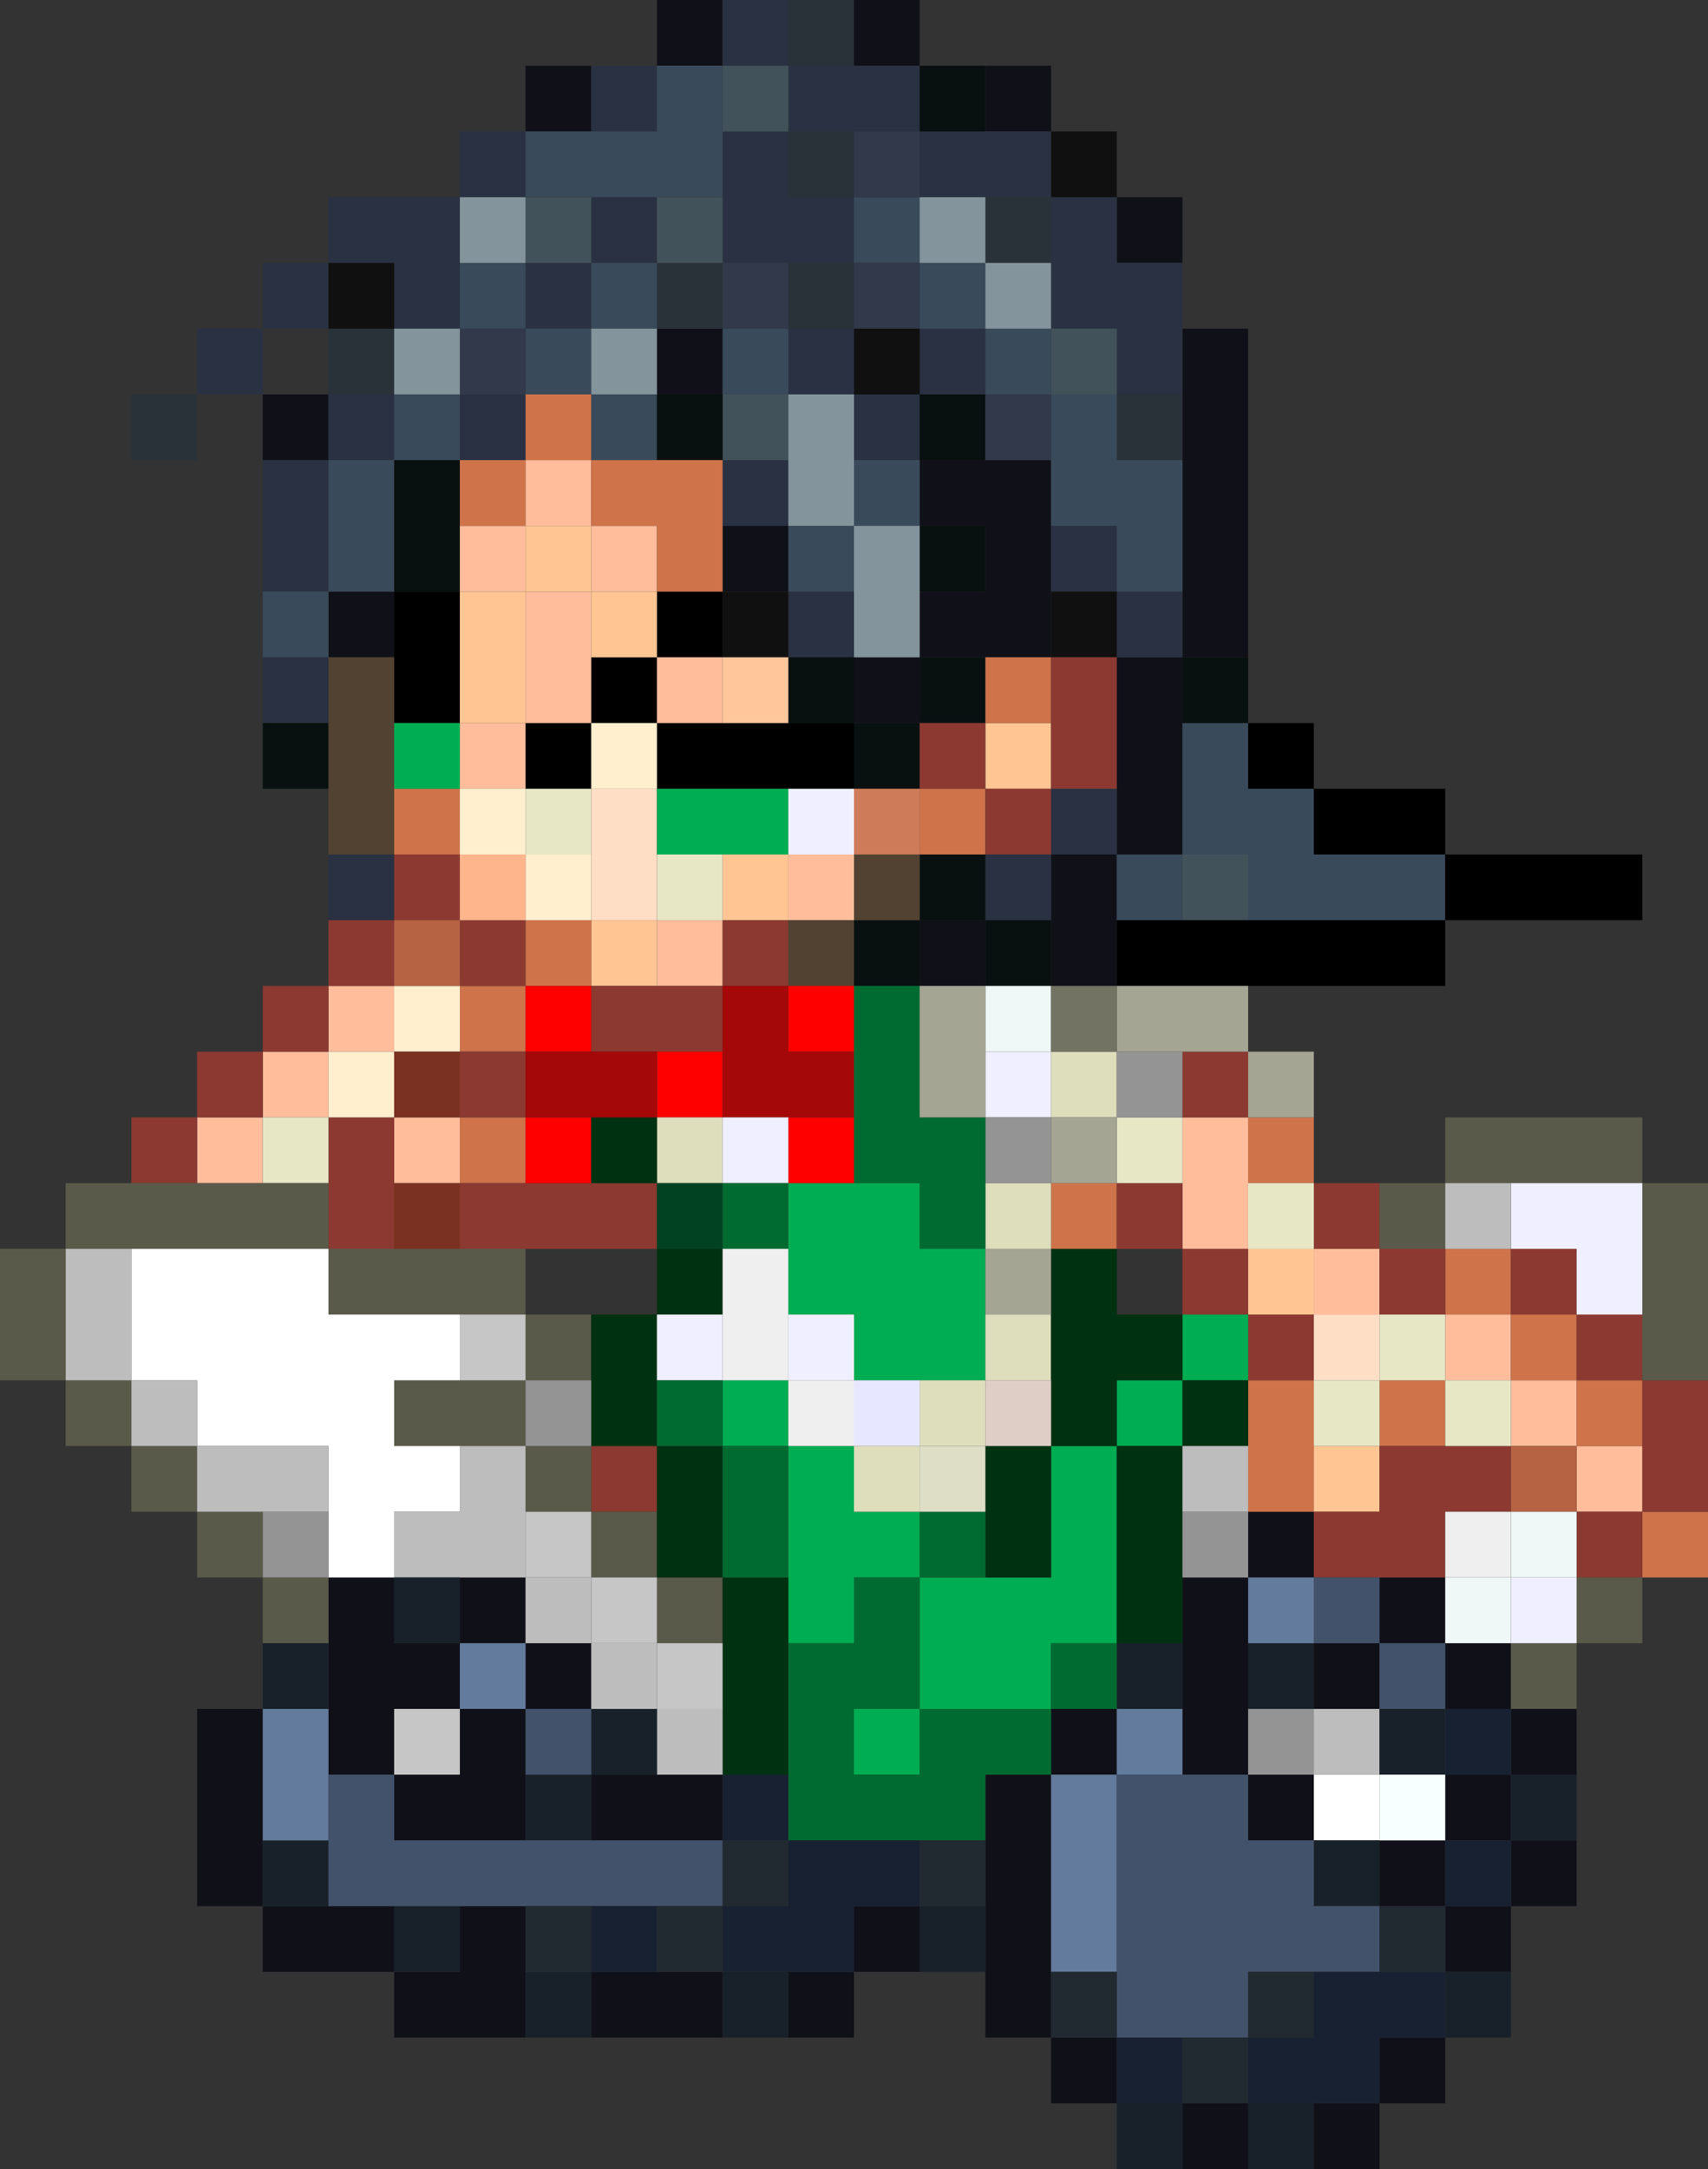 <?xml version="1.0" encoding="UTF-8" standalone="no"?>
<svg xmlns:xlink="http://www.w3.org/1999/xlink" height="33.0px" width="26.0px" xmlns="http://www.w3.org/2000/svg">
  <rect width="100%" height="100%" fill="#333333" stroke="none"/>
  <g transform="matrix(1.0, 0.0, 0.0, 1.0, 11.0, 3.0)">
    <path d="M2.0 -2.0 L2.0 -3.0 3.0 -3.0 3.0 -2.0 2.0 -2.0 M0.0 -3.0 L0.0 -2.0 -1.0 -2.0 -1.0 -3.0 0.0 -3.0 M4.0 -2.0 L5.0 -2.0 5.0 -1.0 4.0 -1.0 4.0 -2.0 M6.0 0.0 L7.0 0.0 7.0 1.0 6.0 1.0 6.0 0.0 M7.0 2.0 L8.0 2.0 8.0 7.0 7.0 7.0 7.0 8.0 7.0 10.0 6.0 10.0 6.0 9.0 6.0 7.0 7.0 7.0 7.0 6.0 7.0 4.0 7.0 3.0 7.0 2.0 M13.0 23.0 L13.0 24.0 12.0 24.0 12.0 25.0 11.0 25.0 11.0 24.0 12.0 24.0 12.0 23.0 11.0 23.0 11.0 22.0 12.0 22.0 12.0 23.0 13.0 23.0 M13.0 25.0 L13.0 26.0 12.0 26.0 12.0 27.0 11.0 27.0 11.0 26.0 12.0 26.0 12.0 25.0 13.0 25.0 M11.0 28.0 L11.0 29.0 10.0 29.0 10.0 30.0 9.0 30.0 9.0 29.0 10.0 29.0 10.0 28.0 11.0 28.0 M8.0 30.0 L7.0 30.0 7.0 29.0 8.0 29.0 8.0 30.0 M6.0 29.0 L5.0 29.0 5.0 28.0 4.0 28.0 4.0 27.0 4.0 26.0 4.0 25.0 4.0 24.0 5.0 24.0 5.0 23.0 6.0 23.0 6.0 24.0 5.0 24.0 5.0 27.0 5.0 28.0 6.0 28.0 6.0 29.0 M3.0 27.0 L2.0 27.0 2.0 28.0 1.0 28.0 1.0 27.0 2.0 27.0 2.0 26.0 3.0 26.0 3.0 27.0 M0.0 28.0 L-2.0 28.0 -2.0 27.0 -1.0 27.0 0.0 27.0 0.0 28.0 M-3.0 28.0 L-5.0 28.0 -5.0 27.0 -7.0 27.0 -7.0 26.0 -8.0 26.0 -8.0 23.0 -7.0 23.0 -7.0 25.0 -7.0 26.0 -6.0 26.0 -5.0 26.0 -5.0 27.0 -4.0 27.0 -4.0 26.0 -3.0 26.0 -3.0 27.0 -3.0 28.0 M-7.0 4.0 L-7.0 3.0 -6.0 3.0 -6.0 4.0 -7.0 4.0 M-3.0 -1.0 L-3.0 -2.0 -2.0 -2.0 -2.0 -1.0 -3.0 -1.0 M6.0 11.0 L6.0 12.0 5.0 12.0 5.0 11.0 5.0 10.0 6.0 10.0 6.0 11.0 M5.0 4.0 L5.0 5.0 5.0 6.0 5.0 7.0 4.0 7.0 3.0 7.0 3.0 6.0 4.0 6.0 4.0 5.0 3.0 5.0 3.0 4.0 4.0 4.0 5.0 4.0 M0.0 2.0 L0.0 3.0 -1.0 3.0 -1.0 2.0 0.0 2.0 M0.0 5.0 L1.0 5.0 1.0 6.0 0.0 6.0 0.0 5.0 M3.0 7.0 L3.0 8.0 2.0 8.0 2.0 7.0 3.0 7.0 M3.0 11.0 L4.0 11.0 4.0 12.0 3.0 12.0 3.0 11.0 M7.0 22.0 L7.0 21.0 8.0 21.0 8.0 20.0 9.0 20.0 9.0 21.0 8.0 21.0 8.0 22.0 8.0 23.0 8.0 24.0 7.0 24.0 7.0 23.0 7.0 22.0 M0.0 24.0 L0.0 25.0 -2.0 25.0 -2.0 24.0 -1.0 24.0 0.0 24.0 M10.0 21.0 L11.0 21.0 11.0 22.0 10.0 22.0 10.0 23.0 9.0 23.0 9.0 22.0 10.0 22.0 10.0 21.0 M9.0 25.0 L8.0 25.0 8.0 24.0 9.0 24.0 9.0 25.0 M11.0 25.0 L11.0 26.0 10.0 26.0 10.0 25.0 11.0 25.0 M-6.0 6.0 L-5.0 6.0 -5.0 7.0 -6.0 7.0 -6.0 6.0 M-6.0 21.0 L-5.0 21.0 -5.0 22.0 -4.0 22.0 -4.0 23.0 -5.0 23.0 -5.0 24.0 -6.0 24.0 -6.0 23.0 -6.0 22.0 -6.0 21.0 M-4.0 21.0 L-3.0 21.0 -3.0 22.0 -2.0 22.0 -2.0 23.0 -3.0 23.0 -3.0 24.0 -3.0 25.0 -5.0 25.0 -5.0 24.0 -4.0 24.0 -4.0 23.0 -3.0 23.0 -3.0 22.0 -4.0 22.0 -4.0 21.0" fill="#101018" fill-rule="evenodd" stroke="none"/>
    <path d="M2.0 -3.0 L2.0 -2.0 1.0 -2.0 1.0 -3.0 2.0 -3.0 M1.0 -1.0 L2.0 -1.0 2.0 0.0 1.0 0.0 1.0 -1.0 M-8.0 3.0 L-8.0 4.0 -9.0 4.0 -9.0 3.0 -8.0 3.0 M1.0 1.0 L2.0 1.0 2.0 2.0 1.0 2.0 1.0 1.0 M5.0 0.0 L5.0 1.0 4.0 1.0 4.0 0.0 5.0 0.0 M6.0 3.0 L7.0 3.0 7.0 4.0 6.0 4.0 6.0 3.0 M0.0 1.0 L0.0 2.0 -1.0 2.0 -1.0 1.0 0.0 1.0 M-5.0 2.0 L-5.0 3.0 -6.0 3.0 -6.0 2.0 -5.0 2.0" fill="#293139" fill-rule="evenodd" stroke="none"/>
    <path d="M2.0 -2.0 L3.0 -2.0 3.0 -1.0 2.0 -1.0 1.0 -1.0 1.0 -2.0 0.0 -2.0 0.0 -3.0 1.0 -3.0 1.0 -2.0 2.0 -2.0 M7.0 1.0 L7.0 2.0 7.0 3.0 6.0 3.0 6.0 2.0 5.0 2.0 5.0 1.0 5.0 0.0 6.0 0.0 6.0 1.0 7.0 1.0 M-6.0 11.0 L-6.0 10.0 -5.0 10.0 -5.0 11.0 -6.0 11.0 M-7.0 8.0 L-7.0 7.0 -6.0 7.0 -6.0 8.0 -7.0 8.0 M-7.0 6.0 L-7.0 4.0 -6.0 4.0 -6.0 6.0 -7.0 6.0 M-7.0 3.0 L-8.0 3.0 -8.0 2.0 -7.0 2.0 -7.0 1.0 -6.0 1.0 -6.0 0.0 -4.0 0.0 -4.0 -1.0 -3.0 -1.0 -3.0 0.0 -4.0 0.0 -4.0 1.0 -4.0 2.0 -5.0 2.0 -5.0 1.0 -6.0 1.0 -6.0 2.0 -7.0 2.0 -7.0 3.0 M-2.0 -2.0 L-1.0 -2.0 -1.0 -1.0 -2.0 -1.0 -2.0 -2.0 M0.0 -1.0 L1.0 -1.0 1.0 0.0 2.0 0.0 2.0 1.0 1.0 1.0 0.0 1.0 0.0 0.0 0.0 -1.0 M3.0 0.0 L3.0 -1.0 4.0 -1.0 5.0 -1.0 5.0 0.0 4.0 0.0 3.0 0.0 M5.0 5.0 L6.0 5.0 6.0 6.0 7.0 6.0 7.0 7.0 6.0 7.0 6.0 6.0 5.0 6.0 5.0 5.0 M2.0 2.0 L2.0 3.0 3.0 3.0 3.0 2.0 4.0 2.0 4.0 3.0 3.0 3.0 3.0 4.0 2.0 4.0 2.0 3.0 1.0 3.0 1.0 2.0 2.0 2.0 M0.0 4.0 L1.0 4.0 1.0 5.0 0.0 5.0 0.0 4.0 M1.0 7.0 L1.0 6.0 2.0 6.0 2.0 7.0 1.0 7.0 M6.0 9.0 L6.0 10.0 5.0 10.0 5.0 11.0 4.0 11.0 4.0 10.0 5.0 10.0 5.0 9.0 6.0 9.0 M-2.0 0.0 L-1.0 0.0 -1.0 1.0 -2.0 1.0 -2.0 2.0 -3.0 2.0 -3.0 1.0 -2.0 1.0 -2.0 0.0 M-4.0 3.0 L-3.0 3.0 -3.0 4.0 -4.0 4.0 -4.0 3.0 M-5.0 3.0 L-5.0 4.0 -6.0 4.0 -6.0 3.0 -5.0 3.0" fill="#293142" fill-rule="evenodd" stroke="none"/>
    <path d="M0.0 -2.0 L1.0 -2.0 1.0 -1.0 0.0 -1.0 0.0 -2.0 M0.0 0.0 L0.0 1.0 -1.0 1.0 -1.0 0.0 0.0 0.0 M8.0 11.0 L7.0 11.0 7.0 10.0 8.0 10.0 8.0 11.0 M5.0 2.0 L6.0 2.0 6.0 3.0 5.0 3.0 5.0 2.0 M0.0 3.0 L1.0 3.0 1.0 4.0 0.0 4.0 0.0 3.0 M-3.0 0.0 L-2.0 0.0 -2.0 1.0 -3.0 1.0 -3.0 0.0" fill="#42525a" fill-rule="evenodd" stroke="none"/>
    <path d="M-7.0 7.0 L-7.0 6.0 -6.0 6.0 -6.0 4.0 -5.0 4.0 -5.0 3.0 -4.0 3.0 -4.0 4.0 -5.0 4.0 -5.0 6.0 -6.0 6.0 -6.0 7.0 -7.0 7.0 M0.0 -2.0 L0.0 -1.0 0.0 0.0 -1.0 0.0 -2.0 0.0 -3.0 0.0 -3.0 -1.0 -2.0 -1.0 -1.0 -1.0 -1.0 -2.0 0.0 -2.0 M2.0 1.0 L2.0 0.0 3.0 0.0 3.0 1.0 4.0 1.0 4.0 2.0 5.0 2.0 5.0 3.0 4.0 3.0 4.0 2.0 3.0 2.0 3.0 1.0 2.0 1.0 M11.0 10.0 L11.0 11.0 8.0 11.0 8.0 10.0 7.0 10.0 7.0 11.0 6.0 11.0 6.0 10.0 7.0 10.0 7.0 8.0 8.0 8.0 8.0 9.0 9.0 9.0 9.0 10.0 11.0 10.0 M7.0 6.0 L6.0 6.0 6.0 5.0 5.0 5.0 5.0 4.0 5.0 3.0 6.0 3.0 6.0 4.0 7.0 4.0 7.0 6.0 M1.0 3.0 L0.0 3.0 0.0 2.0 1.0 2.0 1.0 3.0 M2.0 4.0 L3.0 4.0 3.0 5.0 2.0 5.0 2.0 6.0 1.0 6.0 1.0 5.0 2.0 5.0 2.0 4.0 M-1.0 4.0 L-2.0 4.0 -2.0 3.0 -3.0 3.0 -3.0 2.0 -2.0 2.0 -2.0 1.0 -1.0 1.0 -1.0 2.0 -2.0 2.0 -2.0 3.0 -1.0 3.0 -1.0 4.0 M-4.0 1.0 L-3.0 1.0 -3.0 2.0 -4.0 2.0 -4.0 1.0" fill="#394a5a" fill-rule="evenodd" stroke="none"/>
    <path d="M3.0 -1.0 L3.0 -2.0 4.0 -2.0 4.0 -1.0 3.0 -1.0 M8.0 7.0 L8.0 8.0 7.0 8.0 7.0 7.0 8.0 7.0 M-6.0 9.0 L-7.0 9.0 -7.0 8.0 -6.0 8.0 -6.0 9.0 M4.0 3.0 L4.0 4.0 3.0 4.0 3.0 3.0 4.0 3.0 M0.0 3.0 L0.0 4.0 -1.0 4.0 -1.0 3.0 0.0 3.0 M3.0 5.0 L4.0 5.0 4.0 6.0 3.0 6.0 3.0 5.0 M3.0 7.0 L4.0 7.0 4.0 8.0 3.0 8.0 3.0 9.0 2.0 9.0 2.0 8.0 3.0 8.0 3.0 7.0 M3.0 10.0 L4.0 10.0 4.0 11.0 3.0 11.0 3.0 10.0 M1.0 8.0 L1.0 7.0 2.0 7.0 2.0 8.0 1.0 8.0 M2.0 12.0 L2.0 11.0 3.0 11.0 3.0 12.0 2.0 12.0 M4.0 12.0 L4.0 11.0 5.0 11.0 5.0 12.0 4.0 12.0 M-4.0 4.0 L-4.0 5.0 -4.0 6.0 -5.0 6.0 -5.0 4.0 -4.0 4.0" fill="#081010" fill-rule="evenodd" stroke="none"/>
    <path d="M2.0 -1.0 L3.0 -1.0 3.0 0.0 2.0 0.0 2.0 -1.0 M0.0 1.0 L1.0 1.0 1.0 2.0 0.0 2.0 0.0 1.0 M5.0 3.0 L5.0 4.0 4.0 4.0 4.0 3.0 5.0 3.0 M3.0 2.0 L2.0 2.0 2.0 1.0 3.0 1.0 3.0 2.0 M-3.0 2.0 L-3.0 3.0 -4.0 3.0 -4.0 2.0 -3.0 2.0" fill="#31394a" fill-rule="evenodd" stroke="none"/>
    <path d="M5.0 -1.0 L6.0 -1.0 6.0 0.0 5.0 0.0 5.0 -1.0 M5.0 6.0 L6.0 6.0 6.0 7.0 5.0 7.0 5.0 6.0 M3.0 2.0 L3.0 3.0 2.0 3.0 2.0 2.0 3.0 2.0 M0.0 6.0 L1.0 6.0 1.0 7.0 0.0 7.0 0.0 6.0 M-6.0 2.0 L-6.0 1.0 -5.0 1.0 -5.0 2.0 -6.0 2.0" fill="#101010" fill-rule="evenodd" stroke="none"/>
    <path d="M5.0 1.0 L5.0 2.0 4.0 2.0 4.0 1.0 3.0 1.0 3.0 0.0 4.0 0.0 4.0 1.0 5.0 1.0 M1.0 4.0 L1.0 3.0 2.0 3.0 2.0 4.0 2.0 5.0 1.0 5.0 1.0 4.0 M3.0 6.0 L3.0 7.0 2.0 7.0 2.0 6.0 2.0 5.0 3.0 5.0 3.0 6.0 M-1.0 2.0 L-1.0 3.0 -2.0 3.0 -2.0 2.0 -1.0 2.0 M-3.0 0.0 L-3.0 1.0 -4.0 1.0 -4.0 0.0 -3.0 0.0 M-4.0 2.0 L-4.0 3.0 -5.0 3.0 -5.0 2.0 -4.0 2.0" fill="#84949c" fill-rule="evenodd" stroke="none"/>
    <path d="M8.0 8.0 L9.0 8.0 9.0 9.0 11.0 9.0 11.0 10.0 14.0 10.0 14.0 11.0 11.0 11.0 11.0 12.0 8.0 12.0 6.0 12.0 6.0 11.0 7.0 11.0 8.0 11.0 11.0 11.0 11.0 10.0 9.0 10.0 9.0 9.0 8.0 9.0 8.0 8.0 M-1.0 6.0 L0.0 6.0 0.0 7.0 -1.0 7.0 -1.0 6.0 M2.0 8.0 L2.0 9.0 1.0 9.0 -1.0 9.0 -1.0 8.0 0.0 8.0 1.0 8.0 2.0 8.0 M-2.0 7.0 L-1.0 7.0 -1.0 8.0 -2.0 8.0 -2.0 9.0 -3.0 9.0 -3.0 8.0 -2.0 8.0 -2.0 7.0 M-5.0 6.0 L-4.0 6.0 -4.0 8.0 -5.0 8.0 -5.0 7.0 -5.0 6.0" fill="#000000" fill-rule="evenodd" stroke="none"/>
    <path d="M-2.0 4.0 L-2.0 5.0 -1.0 5.0 -1.0 6.0 -2.0 6.0 -2.0 5.0 -3.0 5.0 -3.0 4.0 -2.0 4.0 M0.0 7.0 L0.0 8.0 -1.0 8.0 -1.0 7.0 0.0 7.0 M0.0 11.0 L0.0 12.0 -1.0 12.0 -1.0 11.0 0.0 11.0 M2.0 11.0 L1.0 11.0 1.0 10.0 2.0 10.0 2.0 11.0 M8.0 14.0 L8.0 15.0 8.0 16.0 7.0 16.0 7.0 15.0 7.0 14.0 8.0 14.0 M9.0 16.0 L10.0 16.0 10.0 17.0 9.0 17.0 9.0 16.0 M13.0 20.0 L13.0 19.0 12.0 19.0 12.0 18.0 11.0 18.0 11.0 17.0 12.0 17.0 12.0 18.0 13.0 18.0 13.0 19.0 14.0 19.0 14.0 20.0 13.0 20.0 M-4.0 5.0 L-3.0 5.0 -3.0 6.0 -2.0 6.0 -2.0 7.0 -2.0 8.0 -3.0 8.0 -3.0 6.0 -4.0 6.0 -4.0 5.0 M-4.0 9.0 L-4.0 8.0 -3.0 8.0 -3.0 9.0 -4.0 9.0 M-5.0 12.0 L-5.0 13.0 -6.0 13.0 -6.0 14.0 -7.0 14.0 -7.0 15.0 -8.0 15.0 -8.0 14.0 -7.0 14.0 -7.0 13.0 -6.0 13.0 -6.0 12.0 -5.0 12.0 M-5.0 15.0 L-5.0 14.0 -4.0 14.0 -4.0 15.0 -5.0 15.0" fill="#ffbd9c" fill-rule="evenodd" stroke="none"/>
    <path d="M4.0 9.0 L4.0 8.0 5.0 8.0 5.0 9.0 4.0 9.0 M0.0 10.0 L1.0 10.0 1.0 11.0 0.0 11.0 0.0 10.0 M8.0 17.0 L8.0 16.0 9.0 16.0 9.0 17.0 8.0 17.0 M9.0 19.0 L10.0 19.0 10.0 20.0 9.0 20.0 9.0 19.0 M-1.0 12.0 L-2.0 12.0 -2.0 11.0 -1.0 11.0 -1.0 12.0 M-3.0 5.0 L-2.0 5.0 -2.0 6.0 -1.0 6.0 -1.0 7.0 -2.0 7.0 -2.0 6.0 -3.0 6.0 -3.0 5.0 M-4.0 6.0 L-3.0 6.0 -3.0 8.0 -4.0 8.0 -4.0 6.0" fill="#ffc694" fill-rule="evenodd" stroke="none"/>
    <path d="M9.0 14.0 L9.0 15.0 8.0 15.0 8.0 14.0 9.0 14.0 M15.0 20.0 L15.0 21.0 14.0 21.0 14.0 20.0 15.0 20.0 M4.0 7.0 L5.0 7.0 5.0 8.0 4.0 8.0 4.0 7.0 M0.0 5.0 L0.0 6.0 -1.0 6.0 -1.0 5.0 -2.0 5.0 -2.0 4.0 -1.0 4.0 0.0 4.0 0.0 5.0 M3.0 9.0 L4.0 9.0 4.0 10.0 3.0 10.0 3.0 9.0 M5.0 15.0 L6.0 15.0 6.0 16.0 5.0 16.0 5.0 15.0 M9.0 18.0 L9.0 19.0 9.0 20.0 8.0 20.0 8.0 19.0 8.0 18.0 9.0 18.0 M10.0 19.0 L10.0 18.0 11.0 18.0 11.0 19.0 10.0 19.0 M11.0 17.0 L11.0 16.0 12.0 16.0 12.0 17.0 11.0 17.0 M14.0 19.0 L13.0 19.0 13.0 18.0 12.0 18.0 12.0 17.0 13.0 17.0 13.0 18.0 14.0 18.0 14.0 19.0 M-3.0 3.0 L-2.0 3.0 -2.0 4.0 -3.0 4.0 -3.0 5.0 -4.0 5.0 -4.0 4.0 -3.0 4.0 -3.0 3.0 M-5.0 9.0 L-4.0 9.0 -4.0 10.0 -5.0 10.0 -5.0 9.0 M-4.0 13.0 L-4.0 12.0 -3.0 12.0 -3.0 11.0 -2.0 11.0 -2.0 12.0 -3.0 12.0 -3.0 13.0 -4.0 13.0 M-3.0 15.0 L-4.0 15.0 -4.0 14.0 -3.0 14.0 -3.0 15.0" fill="#ce734a" fill-rule="evenodd" stroke="none"/>
    <path d="M-6.0 10.0 L-6.0 9.0 -6.0 8.0 -6.0 7.0 -5.0 7.0 -5.0 8.0 -5.0 9.0 -5.0 10.0 -6.0 10.0 M2.0 10.0 L3.0 10.0 3.0 11.0 2.0 11.0 2.0 12.0 1.0 12.0 1.0 11.0 2.0 11.0 2.0 10.0" fill="#524231" fill-rule="evenodd" stroke="none"/>
    <path d="M9.0 15.0 L10.0 15.0 10.0 16.0 9.0 16.0 9.0 15.0 M15.0 18.0 L15.0 20.0 14.0 20.0 14.0 19.0 14.0 18.0 13.0 18.0 13.0 17.0 12.0 17.0 12.0 16.0 13.0 16.0 13.0 17.0 14.0 17.0 14.0 18.0 15.0 18.0 M-9.0 15.0 L-9.0 14.0 -8.0 14.0 -8.0 13.0 -7.0 13.0 -7.0 12.0 -6.0 12.0 -6.0 11.0 -5.0 11.0 -5.0 10.0 -4.0 10.0 -4.0 11.0 -3.0 11.0 -3.0 12.0 -4.0 12.0 -4.0 11.0 -5.0 11.0 -5.0 12.0 -6.0 12.0 -6.0 13.0 -7.0 13.0 -7.0 14.0 -8.0 14.0 -8.0 15.0 -9.0 15.0 M3.0 9.0 L3.0 8.0 4.0 8.0 4.0 9.0 5.0 9.0 5.0 8.0 5.0 7.0 6.0 7.0 6.0 9.0 5.0 9.0 5.0 10.0 4.0 10.0 4.0 9.0 3.0 9.0 M1.0 11.0 L1.0 12.0 0.0 12.0 0.0 11.0 1.0 11.0 M7.0 13.0 L8.0 13.0 8.0 14.0 7.0 14.0 7.0 13.0 M6.0 15.0 L7.0 15.0 7.0 16.0 6.0 16.0 6.0 15.0 M7.0 17.0 L7.0 16.0 8.0 16.0 8.0 17.0 7.0 17.0 M10.0 17.0 L10.0 16.0 11.0 16.0 11.0 17.0 10.0 17.0 M8.0 18.0 L8.0 17.0 9.0 17.0 9.0 18.0 8.0 18.0 M9.0 20.0 L10.0 20.0 10.0 19.0 11.0 19.0 12.0 19.0 12.0 20.0 11.0 20.0 11.0 21.0 10.0 21.0 9.0 21.0 9.0 20.0 M13.0 21.0 L13.0 20.0 14.0 20.0 14.0 21.0 13.0 21.0 M0.0 12.0 L0.0 13.0 -1.0 13.0 -2.0 13.0 -2.0 12.0 -1.0 12.0 0.0 12.0 M-2.0 15.0 L-1.0 15.0 -1.0 16.0 -3.0 16.0 -4.0 16.0 -4.0 15.0 -3.0 15.0 -2.0 15.0 M-5.0 14.0 L-5.0 15.0 -5.0 16.0 -6.0 16.0 -6.0 15.0 -6.0 14.0 -5.0 14.0 M-3.0 14.0 L-4.0 14.0 -4.0 13.0 -3.0 13.0 -3.0 14.0 M-2.0 19.0 L-1.0 19.0 -1.0 20.0 -2.0 20.0 -2.0 19.0" fill="#8c3931" fill-rule="evenodd" stroke="none"/>
    <path d="M-1.0 10.0 L-1.0 11.0 -2.0 11.0 -2.0 10.0 -2.0 9.0 -1.0 9.0 -1.0 10.0 M9.0 17.0 L10.0 17.0 10.0 18.0 9.0 18.0 9.0 17.0" fill="#ffdec6" fill-rule="evenodd" stroke="none"/>
    <path d="M-1.0 8.0 L-1.0 9.0 -2.0 9.0 -2.0 8.0 -1.0 8.0 M-2.0 10.0 L-2.0 11.0 -3.0 11.0 -3.0 10.0 -4.0 10.0 -4.0 9.0 -3.0 9.0 -3.0 10.0 -2.0 10.0 M-5.0 12.0 L-4.0 12.0 -4.0 13.0 -5.0 13.0 -5.0 12.0 M-5.0 14.0 L-6.0 14.0 -6.0 13.0 -5.0 13.0 -5.0 14.0" fill="#ffefce" fill-rule="evenodd" stroke="none"/>
    <path d="M-1.0 9.0 L1.0 9.0 1.0 10.0 0.0 10.0 -1.0 10.0 -1.0 9.0 M7.0 17.0 L8.0 17.0 8.0 18.0 7.0 18.0 7.0 19.0 6.0 19.0 6.0 22.0 5.0 22.0 5.0 23.0 3.0 23.0 3.0 21.0 4.0 21.0 5.0 21.0 5.0 19.0 6.0 19.0 6.0 18.0 7.0 18.0 7.0 17.0 M1.0 15.0 L2.0 15.0 3.0 15.0 3.0 16.0 4.0 16.0 4.0 17.0 4.0 18.0 3.0 18.0 2.0 18.0 2.0 17.0 1.0 17.0 1.0 16.0 1.0 15.0 M0.0 18.0 L1.0 18.0 1.0 19.0 2.0 19.0 2.0 20.0 3.0 20.0 3.0 21.0 2.0 21.0 2.0 22.0 1.0 22.0 1.0 21.0 1.0 19.0 0.0 19.0 0.0 18.0 M2.0 24.0 L2.0 23.0 3.0 23.0 3.0 24.0 2.0 24.0 M-5.0 8.0 L-4.0 8.0 -4.0 9.0 -5.0 9.0 -5.0 8.0" fill="#00ad52" fill-rule="evenodd" stroke="none"/>
    <path d="M12.0 20.0 L12.0 19.0 13.0 19.0 13.0 20.0 12.0 20.0 M-4.0 12.0 L-5.0 12.0 -5.0 11.0 -4.0 11.0 -4.0 12.0" fill="#b56342" fill-rule="evenodd" stroke="none"/>
    <path d="M-3.0 11.0 L-4.0 11.0 -4.0 10.0 -3.0 10.0 -3.0 11.0" fill="#ffb58c" fill-rule="evenodd" stroke="none"/>
    <path d="M0.0 10.0 L0.0 11.0 -1.0 11.0 -1.0 10.0 0.0 10.0 M8.0 15.0 L9.0 15.0 9.0 16.0 8.0 16.0 8.0 15.0 M6.0 15.0 L6.0 14.0 7.0 14.0 7.0 15.0 6.0 15.0 M9.0 18.0 L10.0 18.0 10.0 19.0 9.0 19.0 9.0 18.0 M10.0 18.0 L10.0 17.0 11.0 17.0 11.0 18.0 12.0 18.0 12.0 19.0 11.0 19.0 11.0 18.0 10.0 18.0 M-3.0 9.0 L-2.0 9.0 -2.0 10.0 -3.0 10.0 -3.0 9.0 M-6.0 14.0 L-6.0 15.0 -7.0 15.0 -7.0 14.0 -6.0 14.0" fill="#e7e7c6" fill-rule="evenodd" stroke="none"/>
    <path d="M1.0 12.0 L2.0 12.0 2.0 13.0 1.0 13.0 1.0 12.0 M1.0 15.0 L1.0 14.0 2.0 14.0 2.0 15.0 1.0 15.0 M0.0 13.0 L0.0 14.0 -1.0 14.0 -1.0 13.0 0.0 13.0 M-2.0 12.0 L-2.0 13.0 -3.0 13.0 -3.0 12.0 -2.0 12.0 M-2.0 14.0 L-2.0 15.0 -3.0 15.0 -3.0 14.0 -2.0 14.0" fill="#ff0000" fill-rule="evenodd" stroke="none"/>
    <path d="M10.0 15.0 L11.0 15.0 11.0 14.0 14.0 14.0 14.0 15.0 15.0 15.0 15.0 18.0 14.0 18.0 14.0 17.0 14.0 15.0 12.0 15.0 11.0 15.0 11.0 16.0 10.0 16.0 10.0 15.0 M14.0 21.0 L14.0 22.0 13.0 22.0 13.0 23.0 12.0 23.0 12.0 22.0 13.0 22.0 13.0 21.0 14.0 21.0 M-7.0 22.0 L-7.0 21.0 -8.0 21.0 -8.0 20.0 -9.0 20.0 -9.0 19.0 -10.0 19.0 -10.0 18.0 -11.0 18.0 -11.0 16.0 -10.0 16.0 -10.0 15.0 -9.0 15.0 -8.0 15.0 -7.0 15.0 -6.0 15.0 -6.0 16.0 -5.0 16.0 -4.0 16.0 -3.0 16.0 -3.0 17.0 -4.0 17.0 -6.0 17.0 -6.0 16.0 -9.0 16.0 -10.0 16.0 -10.0 18.0 -9.0 18.0 -9.0 19.0 -8.0 19.0 -8.0 20.0 -7.0 20.0 -7.0 21.0 -6.0 21.0 -6.0 22.0 -7.0 22.0 M0.0 21.0 L0.0 22.0 -1.0 22.0 -1.0 21.0 -2.0 21.0 -2.0 20.0 -1.0 20.0 -1.0 21.0 0.0 21.0 M-4.0 19.0 L-5.0 19.0 -5.0 18.0 -4.0 18.0 -3.0 18.0 -3.0 17.0 -2.0 17.0 -2.0 18.0 -3.0 18.0 -3.0 19.0 -2.0 19.0 -2.0 20.0 -3.0 20.0 -3.0 19.0 -4.0 19.0" fill="#5a5a4a" fill-rule="evenodd" stroke="none"/>
    <path d="M6.0 14.0 L5.0 14.0 5.0 13.0 6.0 13.0 6.0 14.0 M4.0 15.0 L5.0 15.0 5.0 16.0 4.0 16.0 4.0 15.0 M0.0 14.0 L0.0 15.0 -1.0 15.0 -1.0 14.0 0.0 14.0 M3.0 18.0 L4.0 18.0 4.0 17.0 5.0 17.0 5.0 18.0 4.0 18.0 4.0 19.0 3.0 19.0 3.0 20.0 2.0 20.0 2.0 19.0 3.0 19.0 3.0 18.0" fill="#dedebd" fill-rule="evenodd" stroke="none"/>
    <path d="M5.0 16.0 L6.0 16.0 6.0 17.0 7.0 17.0 7.0 18.0 6.0 18.0 6.0 19.0 5.0 19.0 5.0 18.0 5.0 17.0 5.0 16.0 M7.0 19.0 L7.0 18.0 8.0 18.0 8.0 19.0 7.0 19.0 7.0 20.0 7.0 21.0 7.0 22.0 6.0 22.0 6.0 19.0 7.0 19.0 M-1.0 14.0 L-1.0 15.0 -2.0 15.0 -2.0 14.0 -1.0 14.0 M0.0 16.0 L0.0 17.0 -1.0 17.0 -1.0 18.0 -1.0 19.0 0.0 19.0 0.0 21.0 1.0 21.0 1.0 22.0 1.0 24.0 0.0 24.0 0.0 23.0 0.0 22.0 0.0 21.0 -1.0 21.0 -1.0 20.0 -1.0 19.0 -2.0 19.0 -2.0 18.0 -2.0 17.0 -1.0 17.0 -1.0 16.0 0.0 16.0 M5.0 19.0 L5.0 21.0 4.0 21.0 4.0 20.0 4.0 19.0 5.0 19.0" fill="#003110" fill-rule="evenodd" stroke="none"/>
    <path d="M0.0 12.0 L1.0 12.0 1.0 13.0 2.0 13.0 2.0 14.0 1.0 14.0 0.0 14.0 0.0 13.0 0.0 12.0 M-2.0 13.0 L-1.0 13.0 -1.0 14.0 -2.0 14.0 -3.0 14.0 -3.0 13.0 -2.0 13.0" fill="#a50808" fill-rule="evenodd" stroke="none"/>
    <path d="M-5.0 13.0 L-4.0 13.0 -4.0 14.0 -5.0 14.0 -5.0 13.0 M-4.0 15.0 L-4.0 16.0 -5.0 16.0 -5.0 15.0 -4.0 15.0" fill="#7b3121" fill-rule="evenodd" stroke="none"/>
    <path d="M0.0 22.0 L0.0 23.0 -1.0 23.0 -1.0 22.0 0.0 22.0 M-4.0 18.0 L-4.0 17.0 -3.0 17.0 -3.0 18.0 -4.0 18.0 M-5.0 24.0 L-5.0 23.0 -4.0 23.0 -4.0 24.0 -5.0 24.0 M-3.0 21.0 L-3.0 20.0 -2.0 20.0 -2.0 21.0 -1.0 21.0 -1.0 22.0 -2.0 22.0 -2.0 21.0 -3.0 21.0" fill="#c6c6c6" fill-rule="evenodd" stroke="none"/>
    <path d="M9.0 24.0 L10.0 24.0 10.0 25.0 9.0 25.0 9.0 24.0 M-4.0 17.0 L-4.0 18.0 -5.0 18.0 -5.0 19.0 -4.0 19.0 -4.0 20.0 -5.0 20.0 -5.0 21.0 -6.0 21.0 -6.0 20.0 -6.0 19.0 -8.0 19.0 -8.0 18.0 -9.0 18.0 -9.0 16.0 -6.0 16.0 -6.0 17.0 -4.0 17.0" fill="#ffffff" fill-rule="evenodd" stroke="none"/>
    <path d="M1.0 9.0 L2.0 9.0 2.0 10.0 1.0 10.0 1.0 9.0 M4.0 14.0 L4.0 13.0 5.0 13.0 5.0 14.0 4.0 14.0 M12.0 15.0 L14.0 15.0 14.0 17.0 13.0 17.0 13.0 16.0 12.0 16.0 12.0 15.0 M1.0 14.0 L1.0 15.0 0.0 15.0 0.0 14.0 1.0 14.0 M0.0 17.0 L0.0 18.0 -1.0 18.0 -1.0 17.0 0.0 17.0 M1.0 18.0 L1.0 17.0 2.0 17.0 2.0 18.0 1.0 18.0 M12.0 22.0 L12.0 21.0 13.0 21.0 13.0 22.0 12.0 22.0" fill="#efefff" fill-rule="evenodd" stroke="none"/>
    <path d="M6.0 13.0 L7.0 13.0 7.0 14.0 6.0 14.0 6.0 13.0 M5.0 14.0 L5.0 15.0 4.0 15.0 4.0 14.0 5.0 14.0 M7.0 20.0 L8.0 20.0 8.0 21.0 7.0 21.0 7.0 20.0 M8.0 24.0 L8.0 23.0 9.0 23.0 9.0 24.0 8.0 24.0 M-6.0 20.0 L-6.0 21.0 -7.0 21.0 -7.0 20.0 -6.0 20.0 M-2.0 18.0 L-2.0 19.0 -3.0 19.0 -3.0 18.0 -2.0 18.0" fill="#949494" fill-rule="evenodd" stroke="none"/>
    <path d="M-1.0 15.0 L0.0 15.0 0.0 16.0 -1.0 16.0 -1.0 15.0" fill="#004221" fill-rule="evenodd" stroke="none"/>
    <path d="M11.0 16.0 L11.0 15.0 12.0 15.0 12.0 16.0 11.0 16.0 M7.0 19.0 L8.0 19.0 8.0 20.0 7.0 20.0 7.0 19.0 M0.0 23.0 L0.0 24.0 -1.0 24.0 -1.0 23.0 0.0 23.0 M-1.0 22.0 L-1.0 23.0 -2.0 23.0 -2.0 22.0 -1.0 22.0 M9.0 24.0 L9.0 23.0 10.0 23.0 10.0 24.0 9.0 24.0 M-9.0 16.0 L-9.0 18.0 -8.0 18.0 -8.0 19.0 -6.0 19.0 -6.0 20.0 -7.0 20.0 -8.0 20.0 -8.0 19.0 -9.0 19.0 -9.0 18.0 -10.0 18.0 -10.0 16.0 -9.0 16.0 M-5.0 21.0 L-5.0 20.0 -4.0 20.0 -4.0 19.0 -3.0 19.0 -3.0 20.0 -3.0 21.0 -4.0 21.0 -5.0 21.0 M-3.0 22.0 L-3.0 21.0 -2.0 21.0 -2.0 22.0 -3.0 22.0" fill="#bdbdbd" fill-rule="evenodd" stroke="none"/>
    <path d="M13.0 24.0 L13.0 25.0 12.0 25.0 12.0 24.0 13.0 24.0 M12.0 27.0 L12.0 28.0 11.0 28.0 11.0 27.0 12.0 27.0 M9.0 30.0 L8.0 30.0 8.0 29.0 9.0 29.0 9.0 30.0 M7.0 30.0 L6.0 30.0 6.0 29.0 7.0 29.0 7.0 30.0 M4.0 27.0 L3.0 27.0 3.0 26.0 4.0 26.0 4.0 27.0 M1.0 28.0 L0.0 28.0 0.0 27.0 1.0 27.0 1.0 28.0 M-2.0 28.0 L-3.0 28.0 -3.0 27.0 -2.0 27.0 -2.0 28.0 M-7.0 23.0 L-7.0 22.0 -6.0 22.0 -6.0 23.0 -7.0 23.0 M6.0 23.0 L6.0 22.0 7.0 22.0 7.0 23.0 6.0 23.0 M-1.0 23.0 L-1.0 24.0 -2.0 24.0 -2.0 23.0 -1.0 23.0 M8.0 23.0 L8.0 22.0 9.0 22.0 9.0 23.0 8.0 23.0 M10.0 26.0 L9.0 26.0 9.0 25.0 10.0 25.0 10.0 26.0 M10.0 24.0 L10.0 23.0 11.0 23.0 11.0 24.0 10.0 24.0 M-4.0 22.0 L-5.0 22.0 -5.0 21.0 -4.0 21.0 -4.0 22.0 M-3.0 24.0 L-2.0 24.0 -2.0 25.0 -3.0 25.0 -3.0 24.0 M-4.0 26.0 L-4.0 27.0 -5.0 27.0 -5.0 26.0 -4.0 26.0 M-6.0 26.0 L-7.0 26.0 -7.0 25.0 -6.0 25.0 -6.0 26.0" fill="#182129" fill-rule="evenodd" stroke="none"/>
    <path d="M8.0 21.0 L9.0 21.0 9.0 22.0 8.0 22.0 8.0 21.0 M7.0 23.0 L7.0 24.0 6.0 24.0 6.0 23.0 7.0 23.0 M6.0 24.0 L6.0 27.0 5.0 27.0 5.0 24.0 6.0 24.0 M-6.0 23.0 L-6.0 24.0 -6.0 25.0 -7.0 25.0 -7.0 23.0 -6.0 23.0 M-4.0 23.0 L-4.0 22.0 -3.0 22.0 -3.0 23.0 -4.0 23.0" fill="#637b9c" fill-rule="evenodd" stroke="none"/>
    <path d="M-2.0 23.0 L-2.0 24.0 -3.0 24.0 -3.0 23.0 -2.0 23.0 M9.0 21.0 L10.0 21.0 10.0 22.0 9.0 22.0 9.0 21.0 M7.0 24.0 L8.0 24.0 8.0 25.0 9.0 25.0 9.0 26.0 10.0 26.0 10.0 27.0 9.0 27.0 8.0 27.0 8.0 28.0 7.0 28.0 6.0 28.0 6.0 27.0 6.0 24.0 7.0 24.0 M10.0 23.0 L10.0 22.0 11.0 22.0 11.0 23.0 10.0 23.0 M0.0 25.0 L0.0 26.0 -1.0 26.0 -2.0 26.0 -3.0 26.0 -4.0 26.0 -5.0 26.0 -6.0 26.0 -6.0 25.0 -6.0 24.0 -5.0 24.0 -5.0 25.0 -3.0 25.0 -2.0 25.0 0.0 25.0" fill="#42526b" fill-rule="evenodd" stroke="none"/>
    <path d="M2.0 12.0 L3.0 12.0 3.0 14.0 4.0 14.0 4.0 15.0 4.0 16.0 3.0 16.0 3.0 15.0 2.0 15.0 2.0 14.0 2.0 13.0 2.0 12.0 M0.0 15.0 L1.0 15.0 1.0 16.0 0.0 16.0 0.0 15.0 M4.0 21.0 L3.0 21.0 3.0 23.0 5.0 23.0 5.0 22.0 6.0 22.0 6.0 23.0 5.0 23.0 5.0 24.0 4.0 24.0 4.0 25.0 3.0 25.0 1.0 25.0 1.0 24.0 1.0 22.0 2.0 22.0 2.0 21.0 3.0 21.0 3.0 20.0 4.0 20.0 4.0 21.0 M0.0 19.0 L1.0 19.0 1.0 21.0 0.0 21.0 0.0 19.0 -1.0 19.0 -1.0 18.0 0.0 18.0 0.0 19.0 M2.0 24.0 L3.0 24.0 3.0 23.0 2.0 23.0 2.0 24.0" fill="#006b31" fill-rule="evenodd" stroke="none"/>
    <path d="M3.0 25.0 L4.0 25.0 4.0 26.0 3.0 26.0 3.0 25.0 M0.0 25.0 L1.0 25.0 1.0 26.0 0.0 26.0 0.0 27.0 -1.0 27.0 -1.0 26.0 0.0 26.0 0.0 25.0 M6.0 27.0 L6.0 28.0 5.0 28.0 5.0 27.0 6.0 27.0 M7.0 28.0 L8.0 28.0 8.0 27.0 9.0 27.0 9.0 28.0 8.0 28.0 8.0 29.0 7.0 29.0 7.0 28.0 M10.0 27.0 L10.0 26.0 11.0 26.0 11.0 27.0 10.0 27.0 M-2.0 26.0 L-2.0 27.0 -3.0 27.0 -3.0 26.0 -2.0 26.0" fill="#212931" fill-rule="evenodd" stroke="none"/>
    <path d="M1.0 24.0 L1.0 25.0 3.0 25.0 3.0 26.0 2.0 26.0 2.0 27.0 1.0 27.0 0.0 27.0 0.0 26.0 1.0 26.0 1.0 25.0 0.0 25.0 0.0 24.0 1.0 24.0 M6.0 28.0 L7.0 28.0 7.0 29.0 6.0 29.0 6.0 28.0 M9.0 27.0 L10.0 27.0 11.0 27.0 11.0 28.0 10.0 28.0 10.0 29.0 9.0 29.0 8.0 29.0 8.0 28.0 9.0 28.0 9.0 27.0 M11.0 23.0 L12.0 23.0 12.0 24.0 11.0 24.0 11.0 23.0 M11.0 25.0 L12.0 25.0 12.0 26.0 11.0 26.0 11.0 25.0 M-1.0 26.0 L-1.0 27.0 -2.0 27.0 -2.0 26.0 -1.0 26.0" fill="#182131" fill-rule="evenodd" stroke="none"/>
    <path d="M0.0 7.0 L1.0 7.0 1.0 8.0 0.0 8.0 0.0 7.0" fill="#ffc69c" fill-rule="evenodd" stroke="none"/>
    <path d="M4.0 12.0 L5.0 12.0 5.0 13.0 4.0 13.0 4.0 12.0 M11.0 22.0 L11.0 21.0 12.0 21.0 12.0 20.0 13.0 20.0 13.0 21.0 12.0 21.0 12.0 22.0 11.0 22.0" fill="#eff7f7" fill-rule="evenodd" stroke="none"/>
    <path d="M8.0 12.0 L8.0 13.0 9.0 13.0 9.0 14.0 8.0 14.0 8.0 13.0 7.0 13.0 6.0 13.0 6.0 12.0 8.0 12.0 M3.0 12.0 L4.0 12.0 4.0 13.0 4.0 14.0 3.0 14.0 3.0 12.0 M6.0 14.0 L6.0 15.0 5.0 15.0 5.0 14.0 6.0 14.0 M4.0 17.0 L4.0 16.0 5.0 16.0 5.0 17.0 4.0 17.0" fill="#a5a594" fill-rule="evenodd" stroke="none"/>
    <path d="M2.0 9.0 L3.0 9.0 3.0 10.0 2.0 10.0 2.0 9.0" fill="#ce7b5a" fill-rule="evenodd" stroke="none"/>
    <path d="M5.0 12.0 L6.0 12.0 6.0 13.0 5.0 13.0 5.0 12.0" fill="#737363" fill-rule="evenodd" stroke="none"/>
    <path d="M0.0 16.0 L1.0 16.0 1.0 17.0 1.0 18.0 2.0 18.0 2.0 19.0 1.0 19.0 1.0 18.0 0.0 18.0 0.0 17.0 0.0 16.0 M11.0 21.0 L11.0 20.0 12.0 20.0 12.0 21.0 11.0 21.0" fill="#efefef" fill-rule="evenodd" stroke="none"/>
    <path d="M5.0 18.0 L5.0 19.0 4.0 19.0 4.0 18.0 5.0 18.0" fill="#decec6" fill-rule="evenodd" stroke="none"/>
    <path d="M2.0 18.0 L3.0 18.0 3.0 19.0 2.0 19.0 2.0 18.0" fill="#e7e7ff" fill-rule="evenodd" stroke="none"/>
    <path d="M4.0 19.0 L4.0 20.0 3.0 20.0 3.0 19.0 4.0 19.0" fill="#dedec6" fill-rule="evenodd" stroke="none"/>
    <path d="M10.0 25.0 L10.0 24.0 11.0 24.0 11.0 25.0 10.0 25.0" fill="#f7ffff" fill-rule="evenodd" stroke="none"/>
  </g>
</svg>
